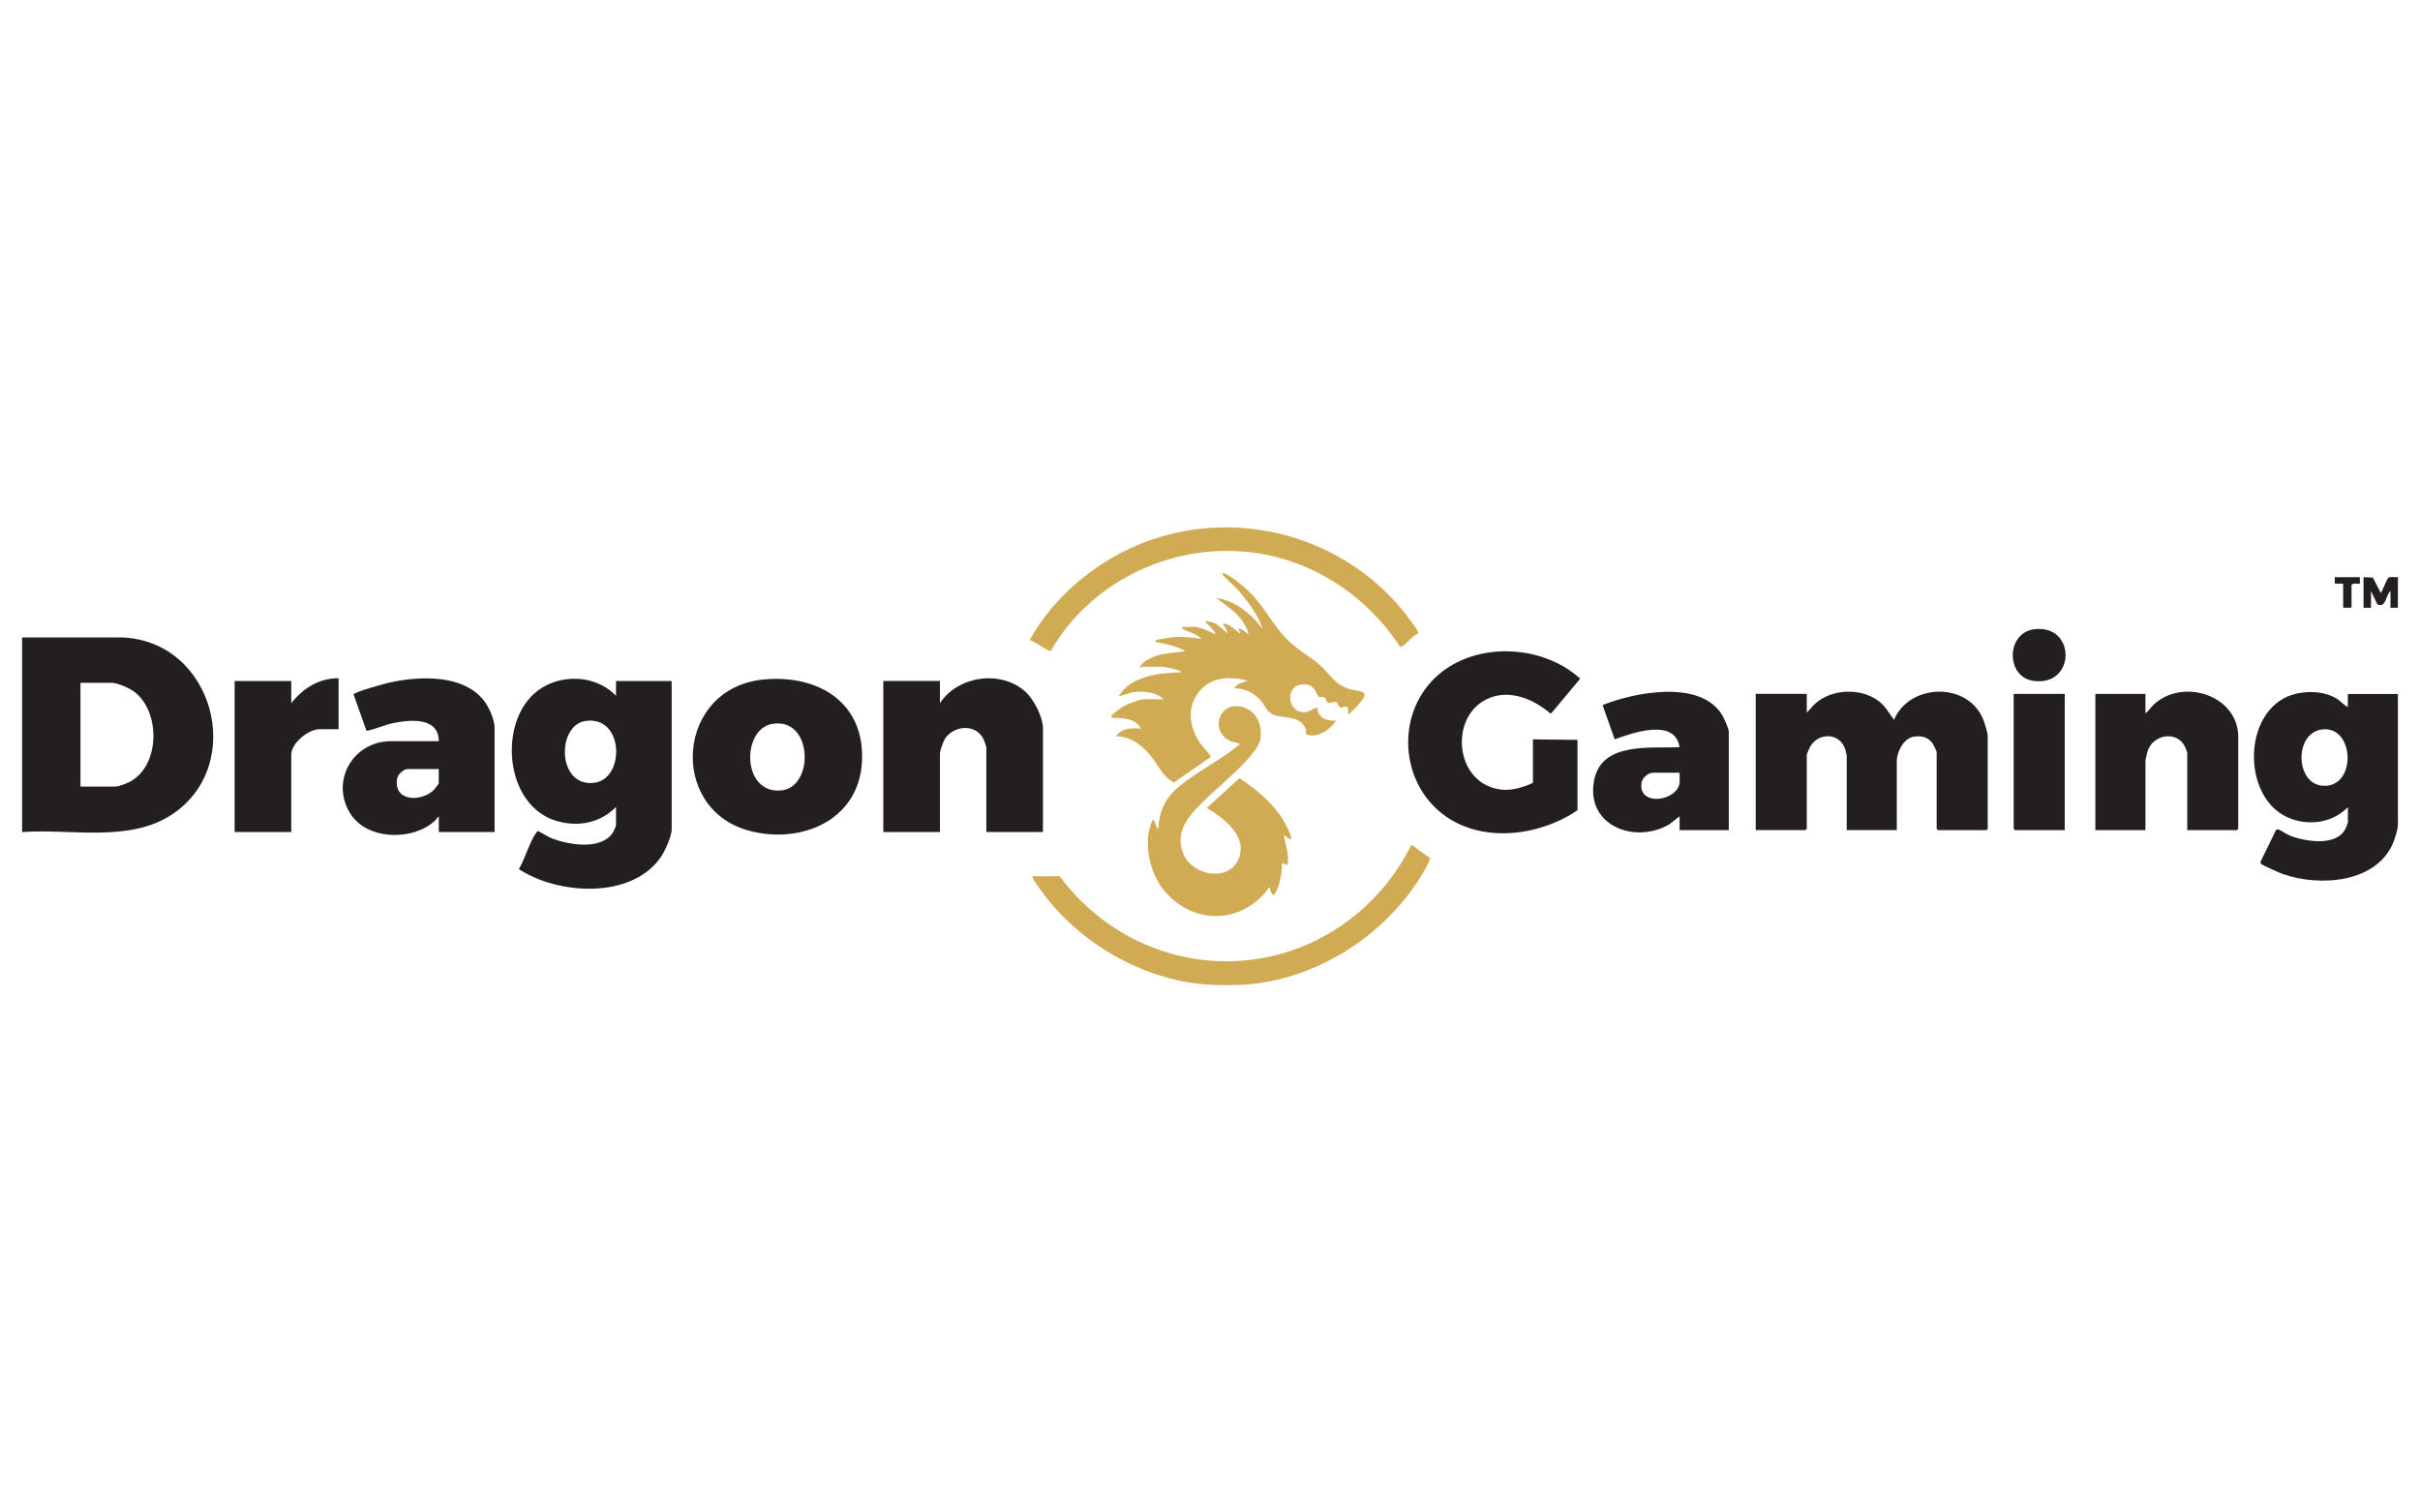 <?xml version="1.0" encoding="UTF-8"?><svg id="uuid-981fa107-2103-438e-a9c9-7bf606c50fb2" xmlns="http://www.w3.org/2000/svg" viewBox="0 0 400 250"><defs><style>.uuid-307d6188-f0b8-4031-8f99-dd4f3011aa9d{fill:#231f20;}.uuid-d98ec79d-e8be-4d0c-aa9a-8ee64fcc88fb{fill:#d1ab54;}</style></defs><g id="uuid-930e2f7e-d618-4501-a382-50c517d33376"><path class="uuid-d98ec79d-e8be-4d0c-aa9a-8ee64fcc88fb" d="M205.75,162.74c-1.79.12-4.5.13-6.29,0-10.8-.78-21.51-7.12-27.67-15.94-.42-.6-.96-1.27-1.17-1.97h4.53c8.03,10.85,21.54,16.22,34.9,13.25,10.15-2.26,18.67-9.2,23.24-18.45l3.13,2.24c-.46,1.19-1.21,2.46-1.92,3.56-6.16,9.58-17.24,16.54-28.75,17.32Z"/><path class="uuid-d98ec79d-e8be-4d0c-aa9a-8ee64fcc88fb" d="M197.55,103.62c1.09.12,2.33.73,3.3,1.23.25-.26-1.22-1.74-1.53-1.92-.07-.38.28-.22.5-.19,1.34.18,2.09,1.14,3.03,1.95,0-.62-.45-1.12-.76-1.61,1.12-.07,1.96,1,2.84,1.61.24-.14-.61-.94,0-.76.45.13,1.06.64,1.46.92-.7-2.76-3.19-4.47-5.37-5.97,2.58.23,4.86,1.94,6.6,3.75l1.07,1.31c-.8-2.48-2.63-4.8-4.37-6.74-.4-.44-2.09-1.91-2.23-2.22-.08-.19.03-.28.23-.23.98.29,3.2,2.14,4,2.9,3.03,2.89,4.25,6.35,7.52,9.04,1.4,1.15,3.03,2.07,4.37,3.29,1.87,1.71,2.35,3.18,5.06,3.99.61.18,2.43.13,2.28,1.03-.09.55-2.55,3.29-2.74,3.02-.03-.31.11-.97-.15-1.16-.37-.21-.79.18-1.13.07s-.32-.77-.67-.88c-.48-.16-1.13.29-1.44.07-.2-.15-.14-.78-.76-.94-.21-.05-.46.11-.62.02-.54-.33-.58-1.99-2.37-2.09-3.41-.18-3.03,4.78,0,4.61.82-.04,1.32-.66,2.08-.77.04,1.69,1.57,2.3,3.07,2.15-.83,1.37-2.69,2.69-4.36,2.44-.95-.14-.47-.49-.61-.91-.72-2.22-3.12-1.9-4.88-2.34-1.62-.4-1.62-1.38-2.58-2.48-1.25-1.43-2.56-1.95-4.44-2.07l.76-.7,1.54-.53c-3.01-.77-6.2-.67-8.19,2s-1.38,5.72.27,8.28c.31.48,1.84,2.04,1.79,2.34l-6.09,4.2c-1.79-.88-2.65-2.93-3.82-4.4-1.41-1.77-3.37-3.21-5.74-3.23.88-1.34,2.7-1.45,4.14-1.23-.97-1.79-2.78-1.71-4.53-1.84-.17-.01-.51.08-.38-.23.21-.49,1.79-1.55,2.32-1.82.56-.28,2.44-1.01,2.97-1.01h3.07s.21.29.23.08c0-.24-.74-.67-1.04-.8-1.11-.49-2.42-.61-3.62-.48-.95.1-1.78.59-2.7.67,2-3.31,6.73-3.84,10.28-3.91-.04-.26-.3-.27-.49-.35-.5-.19-2.17-.57-2.65-.57h-3.37s-.11.19-.23.15c-.21-.3.75-1.03,1.02-1.2,1.88-1.19,3.78-1.17,5.87-1.45.19-.03.34.03.47-.18-1.54-.73-3.23-1.16-4.91-1.46-.04-.04.08-.2.15-.23.41-.2,2.58-.5,3.14-.54,1.47-.1,2.94.08,4.38.31-.76-.91-2.08-1.04-3.02-1.65-.15-.1-.27.02-.2-.34.71.06,1.53-.08,2.22,0Z"/><path class="uuid-d98ec79d-e8be-4d0c-aa9a-8ee64fcc88fb" d="M199.37,132.01c-2.58,2.51-5.49,5.35-3.69,9.31,1.56,3.43,7.44,4.48,9.03.69s-2.4-6.78-5.24-8.45l5.36-4.92c.15-.04,2.23,1.55,2.53,1.78,1.73,1.38,3.5,3.1,4.66,5,.4.66,1.32,2.34,1.41,3.04s-1.15-.49-1.22-.39c.27,1.62.94,3.26.61,4.9l-.92-.31c.03,1.44-.37,4.07-1.31,5.2-.39.47-.64-1.03-.76-1.22-4.49,6.2-12.63,6.38-17.49.46-2.31-2.81-3.48-8.02-1.89-11.38.4-.84.59,1.29,1.04,1.27.03-2.97,1.27-5.28,3.54-7.11,3.05-2.46,6.91-4.38,9.96-6.91-.67-.3-1.4-.3-2.05-.71-2.91-1.83-1.34-6.44,2.48-5.38,2.33.65,3.28,3.05,2.91,5.3-.45,2.63-6.86,7.78-8.96,9.82Z"/><path class="uuid-d98ec79d-e8be-4d0c-aa9a-8ee64fcc88fb" d="M234.43,104.68c-1.18.52-1.81,1.74-2.96,2.31-5.63-8.68-14.91-14.73-25.33-15.77-12.95-1.29-26,5.1-32.46,16.37-.32.23-2.85-1.79-3.52-1.75,4.52-8.14,12.73-14.47,21.67-17.11,14.36-4.26,30.08.38,39.69,11.76.4.47,3.11,3.89,2.91,4.19Z"/></g><path class="uuid-307d6188-f0b8-4031-8f99-dd4f3011aa9d" d="M3.65,137.53v-32.17h16.34c15.29.39,20.9,21.14,8.35,29.32-7.07,4.61-16.68,2.27-24.68,2.85ZM13.31,130.02h5.75c.59,0,2.06-.59,2.61-.91,4.77-2.76,4.85-11.4.6-14.71-.82-.64-2.81-1.54-3.83-1.54h-5.14v17.16Z"/><path class="uuid-307d6188-f0b8-4031-8f99-dd4f3011aa9d" d="M101.82,115.01v-2.45h9.2v24.59c0,1.03-1.11,3.51-1.72,4.41-4.8,7.13-17.02,6.37-23.53,2.1,1.02-1.73,1.74-4.46,2.87-6.03.1-.14.12-.27.34-.24.12.02,1.61.92,1.99,1.08,2.78,1.16,8.31,2.15,10.3-.8.15-.22.55-1.09.55-1.29v-2.99c-2.66,2.67-6.3,3.36-9.88,2.29-8.01-2.4-9.46-14.56-4.39-20.29,3.61-4.07,10.48-4.32,14.27-.38ZM96.72,119.18c-4.74.76-4.64,10.94,1.48,10.21,5.2-.62,4.96-11.24-1.48-10.21Z"/><path class="uuid-307d6188-f0b8-4031-8f99-dd4f3011aa9d" d="M172.39,137.53h-9.36v-14.02c0-.21-.48-1.42-.64-1.66-1.39-2.21-4.65-1.88-6.11.13-.35.49-.92,2.04-.92,2.6v12.94h-9.36v-24.97h9.36v3.68c2.95-4.5,9.95-5.53,14.03-1.99,1.46,1.27,3,4.25,3,6.2v17.08Z"/><path class="uuid-307d6188-f0b8-4031-8f99-dd4f3011aa9d" d="M126.34,112.3c8.92-.79,16.59,3.79,16.14,13.51s-9.96,13.79-18.59,11.52c-13.56-3.56-12.16-23.74,2.46-25.03ZM127.71,119.64c-5.27.83-5.11,11.91,1.64,10.98,5.23-.73,5-12.02-1.64-10.98Z"/><path class="uuid-307d6188-f0b8-4031-8f99-dd4f3011aa9d" d="M81.73,137.53h-9.2v-2.6c-.29.24-.45.56-.77.84-3.67,3.26-11.13,3.09-13.87-1.32-3.34-5.36.47-11.94,6.74-11.94h7.9c-.03-3.97-4.61-3.57-7.39-3.02-1.57.31-3.03,1.02-4.56,1.32l-2.14-6.03c.1-.4,5.22-1.81,6-1.98,4.89-1.04,11.96-1.39,15.46,2.89.86,1.05,1.85,3.24,1.85,4.59v17.23ZM72.52,127.11h-5.14c-.68,0-1.64.9-1.75,1.62-.61,3.85,4.11,3.83,6.11,1.81.11-.11.78-.99.78-1.06v-2.37Z"/><path class="uuid-307d6188-f0b8-4031-8f99-dd4f3011aa9d" d="M55.96,112.1v8.43h-3.14c-1.83,0-4.68,2.29-4.68,4.21v12.79h-9.36v-24.97h9.36v3.68c1.97-2.5,4.53-4.12,7.82-4.14Z"/><path class="uuid-307d6188-f0b8-4031-8f99-dd4f3011aa9d" d="M298.64,117.77c.53-.47.92-1.06,1.46-1.53,2.69-2.34,7.26-2.55,10.19-.53,1.29.89,1.87,2.07,2.77,3.28,2.48-5.94,11.83-6.35,14.6-.41.28.6.89,2.5.89,3.09v15.32l-.23.23h-7.98l-.23-.23v-12.71c0-.12-.57-1.27-.7-1.45-.74-1.04-1.95-1.27-3.17-1.05-1.61.3-2.72,2.52-2.72,4.02v11.41h-8.28v-12.33c0-.09-.22-.95-.27-1.11-.94-2.71-4.42-2.72-5.78-.34-.1.17-.55,1.21-.55,1.29v12.26l-.23.23h-8.21v-22.52h8.44v3.06Z"/><path class="uuid-307d6188-f0b8-4031-8f99-dd4f3011aa9d" d="M388.07,116.85v-2.14h8.28v21.68c0,.56-.43,1.99-.65,2.57-2.63,7.01-12.21,7.66-18.34,5.52-.51-.18-3.48-1.47-3.65-1.73-.1-.16-.08-.3,0-.46l2.47-5.05c.11-.17.24-.18.43-.13.33.09,1.3.77,1.8.97,2.52,1.03,7.85,1.91,9.29-1.14.08-.17.38-.9.38-1v-2.53c-2.59,2.68-6.68,3.19-10.03,1.66-7.58-3.46-7.35-17.68.86-20.24,2.3-.72,5.29-.61,7.38.68.64.4,1.11,1.07,1.79,1.35ZM383.89,120.56c-4.94.52-4.54,9.81.73,9.31,4.9-.46,4.4-9.85-.73-9.31Z"/><path class="uuid-307d6188-f0b8-4031-8f99-dd4f3011aa9d" d="M253.38,129.41v-7.2l7.36.08v11.64c-6.56,4.44-16.51,5.6-22.86.16-6.76-5.8-6.88-16.79-.08-22.6,6.44-5.51,17.24-4.92,23.39.69l-4.75,5.68-.21.05c-3.05-2.62-7.48-4.3-11.19-1.95-4.97,3.14-4.43,11.76,1.08,14.03,2.52,1.04,4.86.5,7.25-.58Z"/><path class="uuid-307d6188-f0b8-4031-8f99-dd4f3011aa9d" d="M361.53,137.22v-12.79c0-.1-.3-.83-.38-1-1.29-2.73-5.32-2.05-6.18.74-.09.3-.35,1.4-.35,1.64v11.41h-8.28v-22.52h8.28v3.22c.57-.43.92-1.05,1.45-1.54,4.84-4.36,13.89-1.42,13.89,5.44v15.17l-.23.23h-8.21Z"/><path class="uuid-307d6188-f0b8-4031-8f99-dd4f3011aa9d" d="M285.75,137.22h-8.13v-2.3l-1.67,1.32c-5.82,3.42-14.08.12-12.41-7.49,1.36-6.18,9.38-5.01,14.08-5.25-.81-4.86-7.67-2.39-10.73-1.3l-2-5.66c5.36-2.14,16.26-4.28,19.81,1.73.26.44,1.05,2.22,1.05,2.63v16.31ZM277.62,127.72h-4.37c-.78,0-1.78.8-1.91,1.62-.54,3.4,3.94,3.28,5.66,1.37.85-.94.6-1.81.61-2.99Z"/><polygon class="uuid-307d6188-f0b8-4031-8f99-dd4f3011aa9d" points="341.28 114.7 341.28 137.22 333.07 137.22 332.84 136.99 332.84 114.7 341.28 114.7"/><path class="uuid-307d6188-f0b8-4031-8f99-dd4f3011aa9d" d="M336.18,104.02c6.98-.95,6.99,9.45-.03,8.53-4.64-.61-4.6-7.9.03-8.53Z"/><path class="uuid-307d6188-f0b8-4031-8f99-dd4f3011aa9d" d="M396.35,95.4v5.06h-1.23v-2.76c-.83.63-.68,2.84-2.16,2.2l-1.06-2.2v2.76h-1.23v-5.06l1.54.07,1.3,2.53c.18,0,.98-2.33,1.3-2.53s1.12-.01,1.54-.07Z"/><path class="uuid-307d6188-f0b8-4031-8f99-dd4f3011aa9d" d="M390.06,95.4v1.07c-.1.1-1.19-.2-1.38.23v3.75h-1.38v-3.98h-1.38s0-1.07,0-1.07h4.14Z"/></svg>